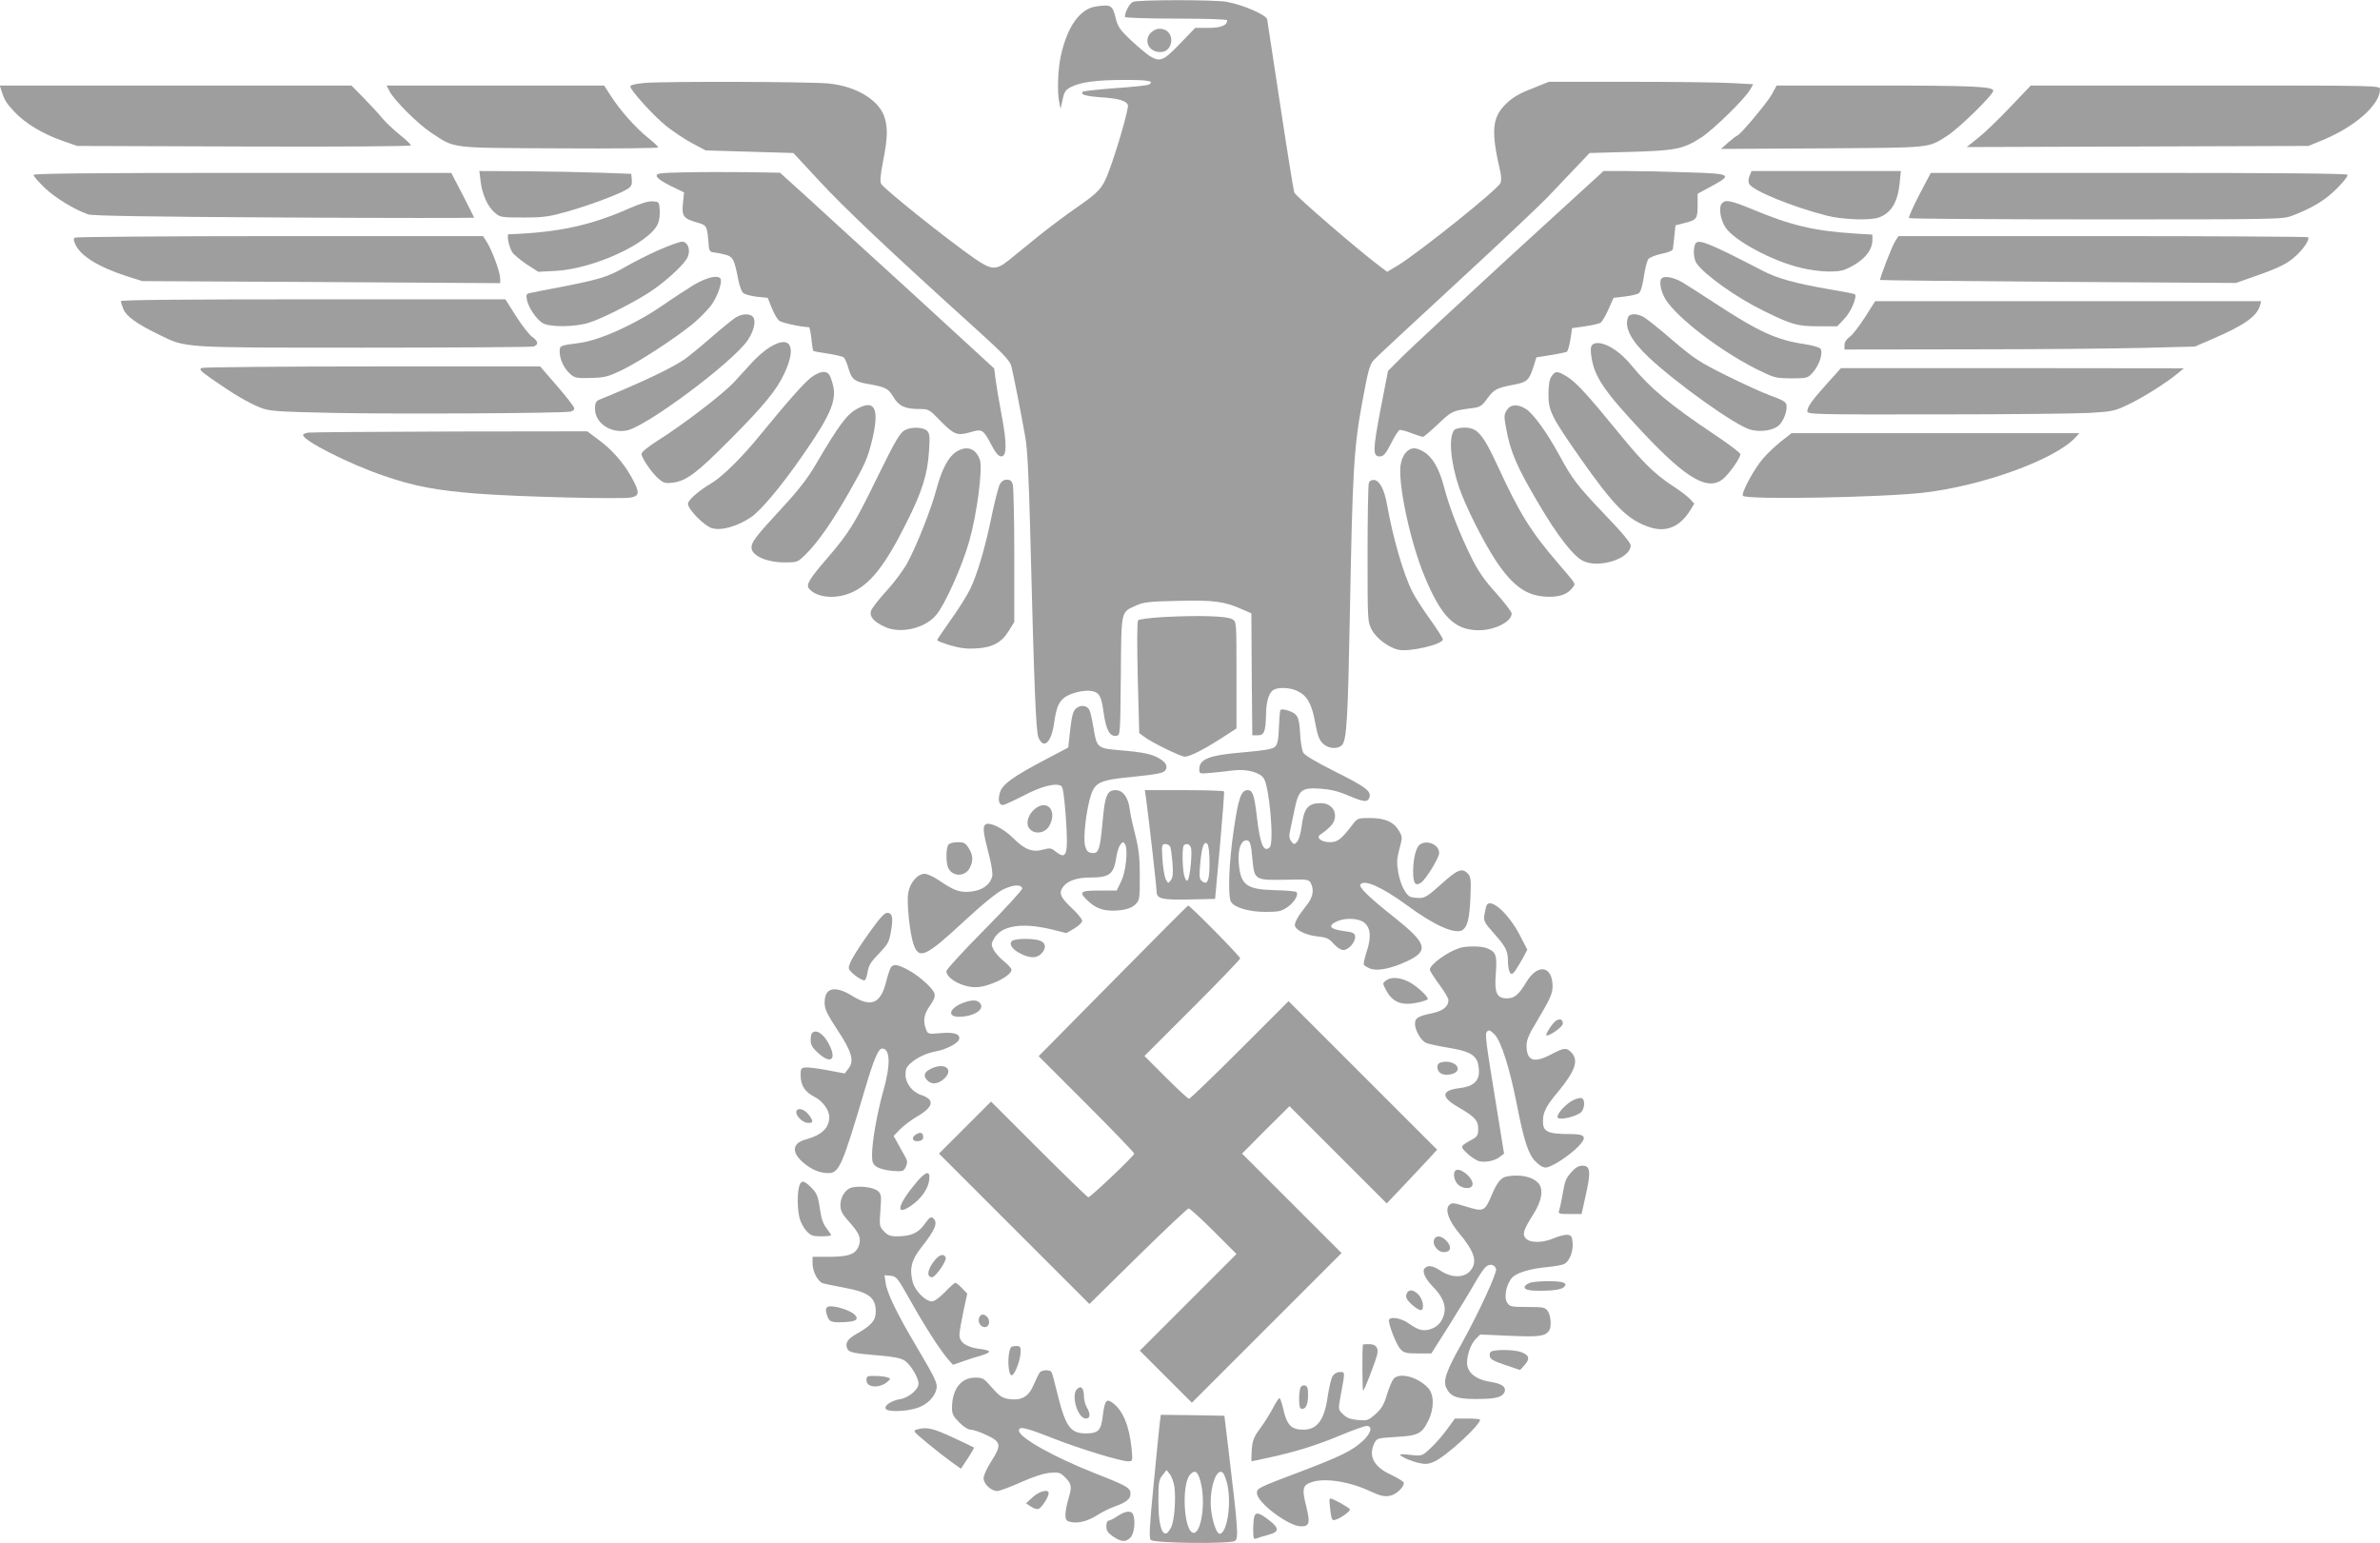 <?xml version="1.0" standalone="no"?>
<!DOCTYPE svg PUBLIC "-//W3C//DTD SVG 20010904//EN"
 "http://www.w3.org/TR/2001/REC-SVG-20010904/DTD/svg10.dtd">
<svg version="1.0" xmlns="http://www.w3.org/2000/svg"
 width="1280pt" height="830pt" viewBox="0 0 1280 830"
 preserveAspectRatio="xMidYMid meet">
<g transform="translate(0,830) scale(0.1,-0.1)"
fill="#9e9e9e" stroke="none">
<path d="M6094 8290 c-19 -7 -44 -55 -44 -81 0 -5 124 -9 275 -9 163 0 275 -4
275 -9 0 -28 -34 -41 -102 -41 l-70 0 -82 -85 c-89 -93 -107 -100 -163 -66
-17 11 -63 49 -101 85 -62 59 -71 73 -83 124 -16 64 -25 69 -106 57 -85 -13
-152 -107 -187 -262 -17 -75 -21 -197 -9 -254 l7 -34 11 50 c9 43 16 52 47 68
53 26 136 37 291 37 126 0 157 -6 126 -25 -6 -4 -87 -13 -180 -19 -93 -7 -172
-16 -175 -19 -16 -15 13 -24 93 -30 96 -6 140 -18 149 -42 6 -16 -58 -239
-103 -358 -33 -89 -52 -110 -175 -195 -57 -39 -148 -108 -203 -152 -55 -45
-125 -101 -155 -126 -73 -59 -96 -58 -188 5 -147 102 -487 374 -503 402 -7 14
-4 49 11 125 23 118 25 171 9 227 -26 96 -151 173 -303 188 -106 10 -876 12
-989 3 -49 -5 -77 -11 -77 -19 0 -20 124 -157 192 -212 35 -28 97 -70 138 -92
l75 -40 236 -7 236 -7 140 -151 c133 -144 379 -377 825 -780 163 -147 199
-185 207 -215 10 -39 51 -245 75 -381 11 -58 19 -212 26 -485 22 -866 31
-1098 45 -1132 28 -66 69 -28 84 77 12 84 24 113 56 138 30 24 108 43 147 35
41 -8 52 -28 64 -120 13 -90 33 -126 68 -121 21 3 21 9 24 322 3 360 -1 341
82 379 39 18 70 22 224 25 193 5 251 -3 343 -44 l53 -23 2 -328 3 -328 30 0
c34 0 42 20 44 116 1 68 17 116 41 129 29 15 92 12 130 -8 51 -25 75 -69 93
-168 12 -67 22 -94 41 -113 29 -28 79 -33 103 -9 26 26 32 139 43 713 14 760
21 885 66 1130 32 173 40 204 63 229 14 16 211 198 436 406 226 208 448 418
495 466 47 49 117 124 157 165 l72 76 218 6 c247 7 285 15 382 77 66 43 234
207 263 257 l17 30 -112 6 c-62 4 -309 7 -549 7 l-438 0 -92 -37 c-70 -27
-104 -48 -139 -82 -75 -74 -81 -146 -30 -365 5 -21 6 -48 1 -60 -12 -33 -437
-373 -554 -445 l-56 -33 -37 28 c-114 85 -456 380 -462 398 -4 11 -38 221 -75
466 -37 245 -69 454 -71 466 -5 24 -129 78 -217 94 -62 12 -475 12 -504 0z"/>
<path d="M6220 8143 c-76 -28 -60 -123 21 -123 69 0 81 106 14 123 -11 3 -27
3 -35 0z"/>
<path d="M6 7818 c17 -55 26 -71 71 -119 58 -62 152 -119 258 -156 l80 -28
898 -3 c518 -2 897 1 897 6 0 5 -27 31 -60 57 -33 27 -76 67 -94 89 -18 23
-63 71 -100 109 l-66 67 -945 0 -946 0 7 -22z"/>
<path d="M2095 7809 c26 -50 153 -176 224 -223 132 -86 89 -81 689 -84 292 -2
532 1 532 5 0 5 -25 28 -55 52 -67 54 -149 146 -199 224 l-37 57 -585 0 -585
0 16 -31z"/>
<path d="M9529 7792 c-26 -46 -173 -222 -187 -222 -4 -1 -25 -17 -47 -36 l-39
-35 544 3 c596 4 567 1 670 66 64 40 250 222 250 244 0 23 -109 28 -665 28
l-500 0 -26 -48z"/>
<path d="M10813 7726 c-59 -63 -137 -138 -172 -166 l-64 -51 919 3 919 3 78
32 c175 73 307 190 307 273 0 20 -1 20 -939 20 l-939 0 -109 -114z"/>
<path d="M2585 7323 c9 -71 38 -135 77 -168 28 -24 36 -25 153 -25 111 0 136
4 243 34 124 36 278 94 319 121 19 13 23 23 21 48 l-3 32 -165 6 c-91 3 -275
7 -409 8 l-243 1 7 -57z"/>
<path d="M3682 7373 c-139 -3 -153 -5 -150 -21 2 -10 33 -32 75 -52 l72 -35
-6 -57 c-7 -71 2 -83 73 -104 57 -16 57 -15 66 -129 2 -24 8 -31 28 -33 14 -1
42 -7 62 -12 40 -11 47 -24 68 -132 6 -32 18 -65 26 -73 8 -8 41 -17 74 -21
l59 -6 21 -53 c12 -30 29 -60 39 -69 13 -12 114 -34 162 -36 3 0 9 -28 13 -62
3 -34 8 -63 10 -65 2 -3 37 -9 78 -15 40 -6 78 -15 85 -20 7 -5 19 -33 27 -62
17 -57 33 -69 103 -81 96 -17 110 -24 137 -69 29 -50 63 -66 140 -66 50 0 54
-2 111 -61 76 -78 93 -84 163 -64 65 19 69 17 116 -72 22 -41 37 -58 51 -58
30 0 31 70 1 227 -14 73 -28 158 -32 190 l-7 56 -440 404 c-243 221 -502 458
-576 526 l-136 123 -180 3 c-99 1 -249 1 -333 -1z"/>
<path d="M8124 6923 c-274 -252 -535 -494 -579 -538 l-80 -80 -39 -200 c-43
-226 -44 -260 -6 -260 21 0 31 12 61 69 19 39 40 71 46 73 6 2 35 -5 64 -17
30 -11 58 -20 62 -20 4 0 41 31 81 69 75 71 77 72 186 86 40 5 50 11 80 53 37
49 49 55 142 73 70 13 82 24 104 93 l17 54 77 12 c42 7 81 15 87 18 5 4 14 34
19 67 l9 60 70 10 c39 6 76 14 83 19 8 5 27 37 42 71 l28 63 60 7 c34 4 68 12
76 18 10 7 20 42 27 89 6 43 17 85 24 94 6 9 38 22 71 29 37 7 60 17 61 26 1
8 5 39 8 70 l6 57 47 12 c67 16 72 24 72 95 l0 63 72 39 c119 64 111 69 -124
76 -112 4 -260 7 -329 7 l-125 0 -500 -457z"/>
<path d="M9409 7353 c-7 -17 -7 -34 -1 -43 22 -37 233 -123 417 -170 86 -22
235 -27 282 -9 66 25 100 84 110 187 l6 62 -402 0 -401 0 -11 -27z"/>
<path d="M180 7359 c0 -6 27 -37 60 -69 55 -53 158 -116 233 -143 23 -8 327
-13 1055 -17 562 -3 1022 -3 1022 -1 0 2 -28 57 -61 122 l-62 119 -1123 0
c-817 0 -1124 -3 -1124 -11z"/>
<path d="M10322 7252 c-34 -66 -59 -122 -55 -125 3 -4 457 -7 1007 -7 981 0
1002 0 1054 20 108 41 177 83 240 146 35 35 61 68 57 74 -4 7 -374 10 -1124
10 l-1117 0 -62 -118z"/>
<path d="M3386 7180 c-209 -93 -386 -131 -650 -140 -13 0 1 -68 19 -97 9 -13
44 -42 78 -65 l62 -40 95 5 c207 12 506 151 549 255 7 16 11 49 9 73 -3 43 -4
44 -38 46 -23 2 -66 -12 -124 -37z"/>
<path d="M9260 7205 c-18 -21 -7 -89 21 -130 49 -71 251 -179 402 -215 99 -24
200 -27 242 -9 92 40 145 97 145 158 l0 29 -97 6 c-217 14 -343 44 -548 130
-119 49 -146 54 -165 31z"/>
<path d="M403 7022 c-9 -6 -8 -15 4 -40 30 -61 125 -119 273 -167 l85 -27 963
-5 962 -6 0 26 c0 32 -42 147 -71 194 l-21 33 -1091 0 c-601 0 -1097 -4 -1104
-8z"/>
<path d="M10194 7005 c-18 -27 -87 -206 -82 -211 2 -2 433 -6 958 -10 l955 -6
105 37 c134 47 176 69 223 114 41 39 70 85 60 95 -4 3 -500 6 -1104 6 l-1099
0 -16 -25z"/>
<path d="M3545 6956 c-55 -24 -136 -65 -179 -90 -96 -55 -135 -67 -336 -107
-85 -16 -166 -32 -179 -35 -20 -4 -23 -9 -17 -37 8 -41 49 -102 83 -124 37
-24 177 -23 253 2 81 26 281 130 352 183 87 63 164 138 177 171 16 38 0 81
-31 81 -13 0 -68 -20 -123 -44z"/>
<path d="M9116 6985 c-11 -29 -7 -80 9 -102 43 -62 216 -185 360 -255 150 -74
182 -83 293 -83 l103 0 39 41 c35 37 69 118 56 131 -2 3 -67 15 -143 28 -174
30 -272 57 -348 96 -305 158 -356 178 -369 144z"/>
<path d="M3732 6768 c-39 -24 -113 -72 -163 -107 -148 -103 -341 -191 -454
-206 -103 -13 -105 -14 -105 -46 0 -41 22 -89 55 -119 25 -23 34 -25 112 -23
76 2 92 6 169 43 91 44 283 169 379 247 33 27 76 71 97 97 36 48 64 127 53
147 -14 21 -73 8 -143 -33z"/>
<path d="M8937 6803 c-16 -15 -5 -72 21 -114 64 -100 288 -272 484 -372 101
-50 105 -51 191 -52 87 0 89 1 117 32 35 39 57 108 40 128 -6 7 -44 18 -85 24
-149 22 -246 66 -480 219 -71 47 -152 98 -178 114 -45 26 -95 36 -110 21z"/>
<path d="M650 6680 c0 -6 6 -25 14 -44 16 -38 75 -80 191 -136 148 -72 108
-70 1100 -70 490 0 900 3 913 6 30 9 28 29 -7 53 -16 12 -55 62 -86 111 l-57
90 -1034 0 c-704 0 -1034 -3 -1034 -10z"/>
<path d="M10031 6595 c-30 -47 -67 -95 -82 -106 -18 -13 -29 -29 -29 -45 l0
-24 673 1 c369 0 794 4 942 8 l270 7 90 39 c176 76 243 123 260 183 l6 22
-1038 0 -1038 0 -54 -85z"/>
<path d="M3955 6591 c-16 -10 -75 -58 -130 -106 -55 -48 -119 -100 -141 -116
-71 -49 -233 -126 -461 -219 -18 -8 -23 -18 -23 -49 0 -75 81 -132 168 -117
102 16 574 368 654 487 33 50 45 103 28 124 -17 20 -59 19 -95 -4z"/>
<path d="M8756 6594 c-21 -55 15 -125 110 -215 151 -142 469 -369 548 -390 54
-15 124 -4 153 23 26 24 46 78 41 109 -2 17 -21 28 -83 50 -44 16 -152 65
-240 109 -145 72 -172 90 -290 190 -71 62 -142 118 -157 126 -36 19 -74 18
-82 -2z"/>
<path d="M4138 6431 c-26 -16 -66 -51 -90 -77 -24 -26 -68 -75 -98 -107 -59
-65 -280 -234 -416 -319 -47 -30 -84 -60 -84 -69 0 -22 56 -104 93 -135 27
-23 37 -25 76 -20 74 10 128 51 306 230 186 187 253 269 295 361 67 145 29
206 -82 136z"/>
<path d="M8578 6453 c-23 -6 -27 -22 -18 -79 17 -104 71 -183 282 -407 231
-245 345 -310 426 -242 34 29 92 112 92 132 0 7 -62 54 -137 104 -241 161
-346 249 -450 375 -63 78 -148 129 -195 117z"/>
<path d="M1085 6321 c-16 -7 -8 -16 58 -62 113 -79 193 -126 256 -151 52 -20
79 -22 396 -29 340 -7 1230 -2 1273 7 14 3 22 11 20 20 -2 8 -43 62 -93 119
l-90 104 -900 0 c-495 0 -909 -4 -920 -8z"/>
<path d="M9829 6240 c-82 -91 -109 -128 -109 -152 0 -17 39 -18 693 -17 380 0
751 4 823 8 123 7 137 10 210 45 77 36 210 120 269 170 l30 25 -922 1 -922 0
-72 -80z"/>
<path d="M4364 6271 c-39 -30 -117 -117 -276 -311 -97 -120 -204 -225 -263
-260 -67 -39 -125 -90 -125 -110 0 -30 87 -118 129 -131 49 -15 134 9 207 57
55 36 163 165 279 332 150 215 186 298 165 380 -6 26 -16 52 -22 59 -17 21
-51 15 -94 -16z"/>
<path d="M8344 6275 c-11 -16 -16 -47 -16 -94 -1 -90 15 -122 171 -345 184
-262 257 -335 377 -373 88 -27 159 4 215 93 l21 35 -23 25 c-13 14 -55 46 -94
71 -97 64 -160 126 -288 283 -168 206 -228 271 -276 302 -55 34 -66 35 -87 3z"/>
<path d="M4615 6104 c-59 -30 -99 -83 -230 -306 -40 -69 -92 -136 -178 -229
-147 -159 -168 -187 -165 -219 5 -41 85 -75 175 -75 72 0 72 0 117 44 63 62
141 173 230 329 90 158 101 183 127 287 39 164 15 217 -76 169z"/>
<path d="M8104 6094 c-15 -22 -16 -33 -4 -97 23 -128 57 -207 177 -410 100
-169 183 -276 235 -303 85 -44 258 11 258 82 0 14 -46 70 -139 166 -149 157
-173 188 -244 318 -63 118 -142 227 -180 250 -45 28 -83 26 -103 -6z"/>
<path d="M4874 5990 c-32 -13 -52 -46 -162 -270 -115 -237 -149 -290 -261
-420 -99 -115 -117 -145 -100 -166 41 -50 146 -59 231 -20 100 45 179 146 293
374 84 167 113 260 121 381 6 83 4 99 -10 114 -19 18 -76 22 -112 7z"/>
<path d="M7821 5987 c-31 -38 -20 -172 25 -305 33 -100 131 -295 199 -398 95
-142 170 -193 286 -194 65 0 104 16 131 55 12 16 13 14 -78 120 -152 177 -210
270 -329 528 -80 173 -110 207 -179 207 -24 0 -48 -6 -55 -13z"/>
<path d="M1658 5973 c-16 -2 -28 -8 -28 -13 0 -30 248 -156 434 -219 161 -56
284 -79 500 -96 215 -17 776 -31 829 -21 48 9 48 29 3 110 -44 79 -106 149
-180 203 l-58 43 -737 -1 c-405 -1 -748 -4 -763 -6z"/>
<path d="M9579 5926 c-30 -24 -74 -65 -97 -92 -49 -57 -120 -189 -108 -201 21
-22 743 -9 971 17 320 37 712 180 819 299 l19 21 -774 0 -774 0 -56 -44z"/>
<path d="M5140 5868 c-42 -29 -75 -93 -105 -204 -28 -104 -100 -287 -152 -386
-20 -39 -71 -108 -115 -156 -43 -47 -81 -96 -84 -109 -8 -30 14 -56 73 -84 83
-40 216 -10 277 62 48 56 141 264 179 399 41 144 73 387 57 436 -21 64 -73 80
-130 42z"/>
<path d="M7561 5866 c-15 -16 -25 -42 -29 -71 -12 -107 53 -409 127 -589 92
-224 163 -295 294 -296 86 0 177 46 177 90 0 9 -38 58 -83 109 -62 68 -96 117
-132 189 -65 131 -122 277 -149 384 -26 98 -61 159 -109 188 -43 26 -69 25
-96 -4z"/>
<path d="M5376 5693 c-7 -16 -25 -86 -40 -156 -35 -174 -80 -328 -119 -407
-18 -36 -65 -111 -105 -166 -39 -56 -72 -104 -72 -107 0 -4 32 -16 70 -28 52
-15 89 -20 138 -17 89 5 138 31 177 94 l30 49 0 355 c0 195 -4 367 -8 383 -5
20 -14 27 -32 27 -17 0 -29 -9 -39 -27z"/>
<path d="M7362 5703 c-4 -10 -7 -182 -7 -383 0 -362 0 -365 23 -408 24 -46 92
-96 143 -107 59 -13 239 29 239 56 0 6 -31 55 -69 108 -38 53 -81 119 -95 148
-49 97 -104 288 -136 467 -14 80 -39 130 -68 134 -14 2 -25 -3 -30 -15z"/>
<path d="M6257 4981 c-70 -4 -131 -12 -136 -17 -6 -5 -6 -132 -2 -308 l8 -299
24 -18 c37 -30 199 -109 221 -109 26 0 98 36 198 100 l80 52 0 287 c0 286 0
286 -22 300 -28 18 -183 22 -371 12z"/>
<path d="M5789 4491 c-17 -14 -24 -36 -33 -114 l-11 -98 -114 -60 c-181 -95
-240 -137 -253 -181 -12 -41 -6 -68 16 -68 7 0 57 23 110 50 96 51 176 71 204
52 9 -6 16 -59 24 -165 14 -207 6 -235 -55 -187 -23 19 -31 20 -67 10 -58 -16
-101 1 -163 64 -51 50 -123 86 -146 72 -17 -11 -14 -41 15 -153 17 -63 24
-111 20 -128 -11 -43 -51 -73 -110 -80 -60 -8 -93 3 -175 59 -29 20 -64 36
-78 36 -39 0 -80 -49 -89 -105 -8 -54 9 -212 28 -271 30 -88 64 -73 271 119
107 99 180 157 214 174 55 25 93 27 101 5 2 -7 -88 -106 -202 -221 -113 -114
-206 -215 -206 -225 0 -39 85 -86 157 -86 70 0 193 60 193 94 0 7 -18 27 -40
45 -22 17 -47 45 -56 62 -14 28 -14 33 3 62 40 69 150 86 308 48 l80 -20 43
25 c23 14 42 32 42 41 0 9 -24 39 -54 67 -65 61 -74 84 -46 119 24 30 74 47
141 47 107 0 129 17 143 111 4 26 13 55 21 65 13 17 16 17 25 4 18 -25 6 -149
-21 -202 l-23 -48 -93 0 c-108 0 -115 -8 -54 -63 45 -40 95 -52 173 -42 34 5
59 15 75 31 22 22 23 30 23 149 0 101 -5 146 -24 223 -14 53 -28 118 -31 145
-9 61 -37 97 -75 97 -46 0 -58 -30 -70 -169 -14 -152 -21 -173 -57 -169 -21 2
-29 10 -37 37 -12 42 6 196 31 273 24 72 49 83 238 101 117 12 152 19 162 33
18 25 -1 52 -55 76 -31 14 -85 24 -170 31 -144 12 -142 10 -162 127 -7 41 -16
82 -21 91 -13 25 -46 29 -70 10z"/>
<path d="M6885 4477 c-2 -7 -5 -49 -7 -94 -2 -61 -8 -87 -20 -99 -13 -13 -52
-20 -165 -30 -191 -16 -243 -36 -243 -92 0 -24 1 -25 63 -19 34 3 88 9 119 13
72 9 144 -10 165 -43 30 -45 56 -346 32 -370 -32 -32 -52 15 -69 161 -14 120
-23 146 -50 146 -35 0 -50 -43 -75 -216 -26 -174 -32 -351 -15 -384 17 -31 97
-55 186 -55 69 0 85 3 117 25 38 26 63 68 49 82 -4 4 -57 9 -117 10 -153 4
-184 28 -193 149 -5 72 12 119 42 119 19 0 24 -17 32 -104 10 -109 14 -111
174 -108 120 3 129 2 139 -17 20 -37 13 -78 -24 -123 -46 -58 -66 -94 -60
-110 10 -25 64 -49 122 -55 48 -5 61 -11 86 -40 17 -19 38 -33 52 -33 29 0 67
46 63 74 -2 17 -13 22 -54 27 -85 11 -98 30 -37 56 45 18 116 13 143 -12 32
-29 35 -78 11 -151 -12 -36 -19 -69 -16 -73 2 -5 18 -14 34 -21 38 -15 114 0
199 40 119 56 107 96 -71 237 -129 102 -190 161 -181 175 19 30 115 -12 249
-110 149 -110 262 -160 301 -134 26 17 37 62 42 169 4 99 3 116 -13 133 -31
34 -56 24 -143 -55 -69 -62 -88 -75 -116 -75 -19 0 -41 3 -50 6 -26 10 -54 65
-66 131 -9 52 -8 72 6 126 17 62 17 65 -2 98 -28 48 -75 69 -156 69 -66 0 -68
-1 -95 -37 -59 -77 -79 -93 -121 -93 -49 0 -78 27 -47 44 10 6 32 23 47 38 54
51 26 128 -48 128 -70 0 -92 -27 -104 -128 -5 -38 -15 -71 -25 -81 -15 -15
-17 -14 -31 4 -9 12 -12 29 -8 45 3 14 14 65 24 115 24 118 37 129 140 123 55
-4 95 -13 149 -36 86 -37 107 -39 116 -11 11 33 -19 56 -187 140 -100 50 -162
87 -169 101 -7 13 -15 60 -17 105 -5 90 -14 106 -71 123 -23 6 -33 6 -36 -3z"/>
<path d="M6164 4003 c20 -155 56 -472 56 -495 0 -43 25 -49 177 -46 l138 3 26
285 c14 157 24 288 22 293 -2 4 -99 7 -215 7 l-211 0 7 -47z m341 -343 c0 -97
-11 -124 -41 -99 -14 11 -15 25 -9 93 8 91 20 125 38 107 7 -7 12 -47 12 -101z
m-211 84 c4 -10 9 -49 12 -88 4 -54 2 -76 -9 -90 -14 -19 -15 -19 -27 4 -7 13
-15 61 -18 107 -5 79 -4 83 16 83 11 0 23 -7 26 -16z m111 -4 c8 -24 -4 -148
-15 -170 -7 -12 -11 -9 -19 13 -12 31 -15 160 -4 170 13 13 32 7 38 -13z"/>
<path d="M5572 3954 c-34 -24 -54 -68 -43 -98 19 -47 91 -45 116 5 40 76 -9
138 -73 93z"/>
<path d="M5102 3758 c-15 -15 -16 -102 -1 -129 24 -46 90 -45 114 2 20 38 19
68 -5 107 -17 27 -26 32 -58 32 -21 0 -43 -5 -50 -12z"/>
<path d="M7636 3757 c-21 -15 -35 -74 -36 -142 0 -67 11 -83 42 -63 27 18 98
134 98 160 0 45 -66 73 -104 45z"/>
<path d="M7996 3432 c-3 -5 -8 -27 -12 -49 -6 -37 -3 -43 51 -104 65 -73 75
-94 75 -152 0 -23 5 -49 10 -57 9 -13 13 -12 28 7 9 13 28 44 42 69 l24 46
-38 74 c-60 117 -156 205 -180 166z"/>
<path d="M5986 3024 l-400 -405 257 -257 c141 -141 257 -262 257 -267 0 -12
-235 -235 -247 -235 -4 0 -124 116 -265 257 l-258 258 -140 -140 -140 -140
404 -404 405 -405 261 257 c144 141 266 257 273 257 6 0 67 -55 134 -122 l123
-123 -260 -260 -260 -260 140 -140 140 -140 403 403 402 402 -268 268 -267
267 127 128 128 127 261 -261 262 -262 94 99 c52 55 113 120 136 145 l41 45
-400 400 -399 399 -263 -263 c-144 -144 -267 -262 -272 -262 -6 0 -62 52 -125
115 l-115 115 258 258 c141 141 257 262 257 267 0 11 -271 286 -280 284 -3 0
-185 -183 -404 -405z"/>
<path d="M4682 3293 c-96 -135 -125 -189 -115 -207 14 -25 76 -67 85 -58 5 5
11 26 15 48 4 30 19 53 60 95 49 51 55 62 65 121 13 73 7 98 -21 98 -14 0 -41
-30 -89 -97z"/>
<path d="M5442 3238 c-17 -17 2 -45 48 -68 50 -25 85 -25 110 0 28 28 26 58
-6 70 -35 14 -137 13 -152 -2z"/>
<path d="M7850 3201 c-66 -21 -160 -89 -160 -117 0 -6 23 -42 50 -79 28 -37
50 -75 50 -84 0 -35 -30 -59 -88 -71 -77 -16 -92 -26 -92 -58 0 -32 31 -87 58
-101 10 -5 63 -17 118 -26 135 -22 166 -45 168 -128 1 -53 -33 -82 -105 -90
-99 -12 -101 -48 -5 -103 89 -52 106 -71 106 -116 0 -33 -5 -42 -31 -56 -68
-38 -68 -38 -27 -77 20 -19 49 -37 63 -41 34 -8 85 2 112 24 l22 17 -38 235
c-62 380 -66 409 -53 422 10 10 19 5 41 -17 34 -36 79 -177 116 -362 40 -206
63 -277 100 -317 21 -23 42 -36 58 -36 29 0 127 63 176 114 48 50 38 66 -41
66 -132 0 -154 13 -149 83 2 39 22 76 81 145 93 113 112 170 70 212 -26 26
-38 25 -105 -10 -96 -51 -135 -37 -135 47 0 28 13 60 51 122 74 124 89 156 89
195 0 113 -81 125 -142 22 -39 -65 -63 -86 -102 -86 -57 0 -70 29 -61 138 7
96 1 113 -52 133 -29 11 -107 11 -143 0z"/>
<path d="M4792 3098 c-5 -7 -17 -42 -26 -78 -30 -119 -80 -140 -182 -77 -94
58 -149 45 -149 -35 0 -36 11 -59 69 -148 78 -118 92 -168 58 -209 l-19 -25
-95 18 c-52 10 -105 16 -119 14 -21 -3 -24 -8 -23 -45 1 -53 24 -87 75 -113
43 -22 79 -71 79 -108 0 -59 -41 -98 -127 -121 -73 -20 -78 -70 -11 -126 42
-36 88 -55 132 -55 59 0 75 37 196 445 49 167 74 225 94 225 44 0 47 -87 6
-230 -33 -118 -60 -271 -60 -342 0 -40 4 -50 26 -65 15 -9 53 -19 85 -21 56
-4 59 -3 71 23 10 23 9 32 -9 63 -12 21 -30 52 -39 70 l-18 32 35 36 c19 19
58 49 87 66 93 53 102 93 27 118 -49 16 -85 63 -85 110 0 31 6 43 31 64 36 31
84 52 137 62 49 9 111 41 119 61 12 30 -24 43 -98 36 -68 -6 -69 -5 -79 21
-17 46 -11 81 21 126 21 29 29 49 25 65 -8 30 -87 100 -148 131 -53 27 -71 29
-86 12z"/>
<path d="M7454 3026 c-19 -14 -19 -15 0 -51 37 -69 87 -87 179 -66 21 5 41 12
45 15 10 10 -60 75 -103 96 -49 24 -94 26 -121 6z"/>
<path d="M5183 2907 c-77 -28 -93 -77 -24 -76 79 1 139 40 112 73 -16 19 -43
19 -88 3z"/>
<path d="M8369 2810 c-19 -11 -63 -80 -51 -80 23 1 87 48 87 64 0 23 -14 29
-36 16z"/>
<path d="M4367 2743 c-4 -3 -7 -21 -7 -39 0 -24 9 -40 40 -68 64 -58 98 -40
65 34 -29 65 -74 98 -98 73z"/>
<path d="M7743 2583 c-16 -6 -17 -35 -1 -51 25 -25 98 -11 98 19 0 30 -56 49
-97 32z"/>
<path d="M5012 2554 c-42 -19 -50 -40 -24 -66 24 -24 61 -19 93 13 48 48 1 84
-69 53z"/>
<path d="M8462 2383 c-43 -21 -97 -82 -83 -96 13 -13 99 8 124 30 20 19 23 69
4 76 -8 3 -28 -2 -45 -10z"/>
<path d="M4293 2333 c-32 -12 15 -73 55 -73 26 0 27 8 6 38 -18 26 -44 41 -61
35z"/>
<path d="M4928 2199 c-29 -16 -22 -41 10 -37 19 2 27 9 27 22 0 23 -14 29 -37
15z"/>
<path d="M8451 1995 c-32 -37 -34 -43 -50 -135 -5 -30 -13 -63 -16 -72 -6 -16
0 -18 57 -18 l64 0 23 104 c28 124 24 156 -18 156 -21 0 -38 -10 -60 -35z"/>
<path d="M7827 2003 c-14 -13 -6 -54 13 -73 28 -28 80 -27 80 1 0 38 -72 94
-93 72z"/>
<path d="M4935 1948 c-108 -127 -126 -196 -33 -132 52 37 89 88 95 135 8 53
-14 52 -62 -3z"/>
<path d="M8109 1973 c-36 -5 -58 -32 -88 -105 -36 -84 -43 -87 -136 -58 -68
21 -77 22 -91 8 -24 -23 -3 -83 51 -148 87 -104 103 -158 62 -206 -33 -38 -99
-38 -156 -1 -44 29 -70 34 -88 16 -17 -17 1 -57 47 -104 63 -64 76 -124 40
-182 -21 -35 -73 -56 -112 -45 -13 3 -41 18 -62 34 -42 30 -106 39 -106 15 0
-29 41 -132 62 -154 19 -20 31 -23 94 -23 l72 0 100 158 c54 86 115 187 135
223 21 36 46 74 57 84 21 19 47 15 56 -10 7 -19 -92 -234 -185 -402 -82 -146
-101 -199 -83 -237 21 -47 57 -61 156 -61 106 0 141 8 156 34 14 28 -10 48
-68 57 -83 12 -132 50 -132 104 0 44 21 102 46 127 l25 25 158 -7 c158 -7 192
-3 213 29 13 19 9 81 -8 104 -14 20 -23 22 -109 22 -87 0 -96 2 -109 23 -19
28 -5 102 27 135 25 27 96 48 192 57 39 4 78 11 87 16 29 15 49 66 46 112 -3
35 -7 43 -26 45 -13 2 -46 -6 -72 -17 -62 -27 -131 -28 -154 -2 -20 22 -13 45
40 129 47 72 57 139 26 170 -33 33 -92 46 -163 35z"/>
<path d="M4300 1925 c-13 -35 -13 -130 1 -180 6 -22 23 -52 37 -67 22 -24 34
-28 79 -28 29 0 53 3 53 6 0 3 -12 21 -26 39 -18 24 -28 54 -35 107 -8 57 -16
79 -37 101 -44 47 -61 52 -72 22z"/>
<path d="M4583 1913 c-34 -7 -63 -50 -63 -94 0 -31 8 -48 46 -90 56 -63 67
-89 53 -129 -16 -46 -54 -60 -159 -60 l-90 0 0 -37 c0 -43 30 -99 57 -106 10
-3 58 -13 107 -22 138 -25 176 -53 176 -130 0 -47 -23 -74 -102 -119 -49 -28
-62 -47 -53 -76 8 -24 30 -29 163 -40 78 -6 123 -14 145 -27 32 -19 77 -92 77
-126 0 -31 -54 -76 -100 -83 -47 -8 -87 -35 -76 -52 10 -17 103 -15 163 3 55
16 98 57 109 102 8 31 -4 56 -111 237 -102 172 -155 282 -162 336 l-6 41 33
-3 c31 -3 37 -11 103 -128 77 -138 160 -267 203 -318 l29 -33 55 19 c30 11 74
25 98 31 23 7 42 16 42 21 0 5 -25 12 -55 15 -68 9 -105 35 -105 75 0 16 10
73 21 125 l21 97 -28 29 c-15 16 -31 29 -36 29 -4 0 -30 -22 -56 -50 -29 -30
-57 -50 -70 -50 -34 0 -90 56 -103 103 -19 70 -7 120 42 182 81 103 96 139 66
164 -11 8 -20 1 -45 -34 -34 -48 -73 -65 -150 -65 -34 0 -48 6 -68 27 -25 27
-25 31 -19 113 6 78 5 87 -14 104 -21 19 -93 29 -138 19z"/>
<path d="M7713 1633 c-11 -28 19 -68 52 -68 38 0 45 28 14 61 -26 28 -57 31
-66 7z"/>
<path d="M5033 1528 c-43 -48 -54 -98 -20 -98 18 0 80 89 73 106 -8 21 -30 17
-53 -8z"/>
<path d="M8223 1398 c-40 -19 -28 -38 25 -40 88 -3 147 4 162 18 13 13 13 16
0 24 -20 13 -160 11 -187 -2z"/>
<path d="M7564 1338 c-5 -17 1 -29 30 -56 21 -18 42 -31 49 -29 19 7 10 57
-14 83 -28 30 -56 31 -65 2z"/>
<path d="M4450 1270 c-8 -5 -10 -17 -6 -31 12 -48 21 -53 88 -51 70 3 88 13
67 38 -22 27 -126 58 -149 44z"/>
<path d="M5265 1209 c-8 -26 16 -54 39 -46 19 7 21 38 4 55 -18 18 -36 14 -43
-9z"/>
<path d="M7330 1068 c-5 -33 -3 -248 1 -248 6 0 58 133 74 188 12 40 -3 62
-41 62 -19 0 -34 -1 -34 -2z"/>
<path d="M5437 1053 c-22 -37 -16 -158 6 -150 16 5 46 85 46 125 1 27 -2 32
-23 32 -14 0 -27 -3 -29 -7z"/>
<path d="M8027 1033 c-12 -3 -17 -12 -15 -26 2 -18 19 -27 83 -49 l80 -27 23
25 c31 35 28 53 -13 70 -32 13 -118 17 -158 7z"/>
<path d="M5592 918 c-5 -7 -20 -37 -33 -67 -27 -64 -65 -86 -134 -76 -36 6
-50 16 -90 61 -43 50 -49 54 -90 54 -77 0 -125 -62 -125 -164 0 -31 7 -45 39
-77 23 -23 48 -39 62 -39 13 0 52 -13 87 -30 77 -36 79 -54 22 -142 -22 -34
-40 -74 -40 -89 0 -31 40 -69 74 -69 11 0 68 21 126 47 66 30 124 48 157 51
48 4 55 2 83 -26 34 -35 36 -49 15 -118 -8 -27 -15 -64 -15 -81 0 -27 5 -34
26 -39 40 -10 92 3 143 35 26 17 67 37 91 46 66 23 90 42 90 70 0 32 -17 42
-190 110 -221 87 -410 193 -410 230 0 25 32 18 177 -39 147 -58 369 -126 410
-126 25 0 25 0 19 68 -13 126 -48 209 -106 249 -30 21 -39 8 -49 -72 -9 -80
-24 -95 -92 -95 -83 0 -109 37 -154 221 -13 54 -26 103 -30 109 -9 14 -51 12
-63 -2z"/>
<path d="M7167 898 c-8 -13 -19 -61 -26 -106 -17 -128 -56 -182 -131 -182 -66
0 -90 25 -110 118 -7 28 -15 52 -19 52 -4 0 -19 -24 -34 -52 -15 -29 -46 -79
-69 -110 -36 -49 -42 -66 -46 -118 -2 -33 -3 -60 0 -60 2 0 44 9 93 20 144 31
262 68 387 121 65 27 127 49 138 49 34 0 24 -39 -20 -80 -58 -53 -116 -82
-334 -165 -231 -87 -236 -90 -236 -116 0 -51 170 -179 238 -179 44 0 49 18 28
104 -25 98 -21 118 29 134 71 24 204 3 316 -50 53 -24 74 -29 102 -24 35 6 77
45 77 70 0 6 -31 26 -70 44 -93 43 -123 102 -87 172 12 24 18 25 114 31 118 6
140 17 174 86 33 67 33 142 -1 178 -54 58 -150 84 -184 50 -8 -9 -25 -47 -36
-84 -16 -55 -29 -77 -61 -106 -39 -35 -44 -37 -96 -33 -41 4 -60 11 -80 31
-26 25 -26 26 -14 94 26 139 26 133 -3 133 -16 0 -31 -9 -39 -22z"/>
<path d="M4660 876 c0 -41 70 -45 113 -8 18 16 18 17 0 23 -10 4 -39 8 -65 8
-44 1 -48 -1 -48 -23z"/>
<path d="M6994 836 c-10 -26 -9 -109 1 -112 25 -9 39 16 40 68 0 42 -3 53 -18
56 -9 2 -20 -3 -23 -12z"/>
<path d="M5792 828 c-33 -33 4 -158 48 -158 24 0 26 24 5 60 -8 14 -14 37 -15
52 0 52 -15 69 -38 46z"/>
<path d="M6237 643 c-3 -27 -18 -175 -33 -331 -22 -224 -25 -285 -15 -295 18
-18 430 -23 453 -5 20 14 16 64 -35 490 l-22 183 -171 3 -171 2 -6 -47z m79
-339 c9 -64 0 -184 -17 -218 -38 -79 -69 -18 -69 137 0 102 2 117 22 142 l22
28 17 -22 c10 -12 21 -42 25 -67z m145 8 c22 -106 -2 -257 -41 -257 -53 0 -68
261 -19 314 28 30 45 14 60 -57z m140 3 c23 -104 -2 -265 -42 -265 -16 0 -39
67 -46 134 -10 106 28 224 63 195 7 -6 18 -34 25 -64z"/>
<path d="M7781 610 c-24 -33 -64 -79 -89 -101 -44 -41 -44 -41 -103 -35 -32 4
-59 5 -59 2 0 -10 57 -35 101 -45 35 -8 51 -7 84 8 64 29 245 195 245 225 0 3
-30 6 -68 6 l-67 0 -44 -60z"/>
<path d="M4931 611 c-23 -6 -19 -11 55 -72 43 -36 102 -82 130 -102 l52 -37
37 56 c20 30 35 57 33 58 -1 1 -53 26 -113 54 -107 50 -142 58 -194 43z"/>
<path d="M5554 247 l-36 -33 27 -18 c14 -10 33 -15 41 -12 16 6 54 65 54 84 0
24 -50 12 -86 -21z"/>
<path d="M7150 226 c0 -7 3 -34 6 -60 6 -42 9 -46 28 -40 28 9 76 43 76 55 0
8 -91 59 -105 59 -3 0 -5 -6 -5 -14z"/>
<path d="M6010 145 c-19 -13 -41 -24 -47 -24 -8 -1 -13 -14 -13 -31 0 -23 8
-35 37 -55 45 -30 67 -31 93 -5 20 20 28 88 14 124 -9 23 -43 19 -84 -9z"/>
<path d="M6746 144 c-3 -9 -6 -40 -6 -71 0 -49 2 -54 18 -48 9 4 37 13 62 19
61 16 62 36 4 80 -52 40 -69 44 -78 20z"/>
</g>
</svg>
